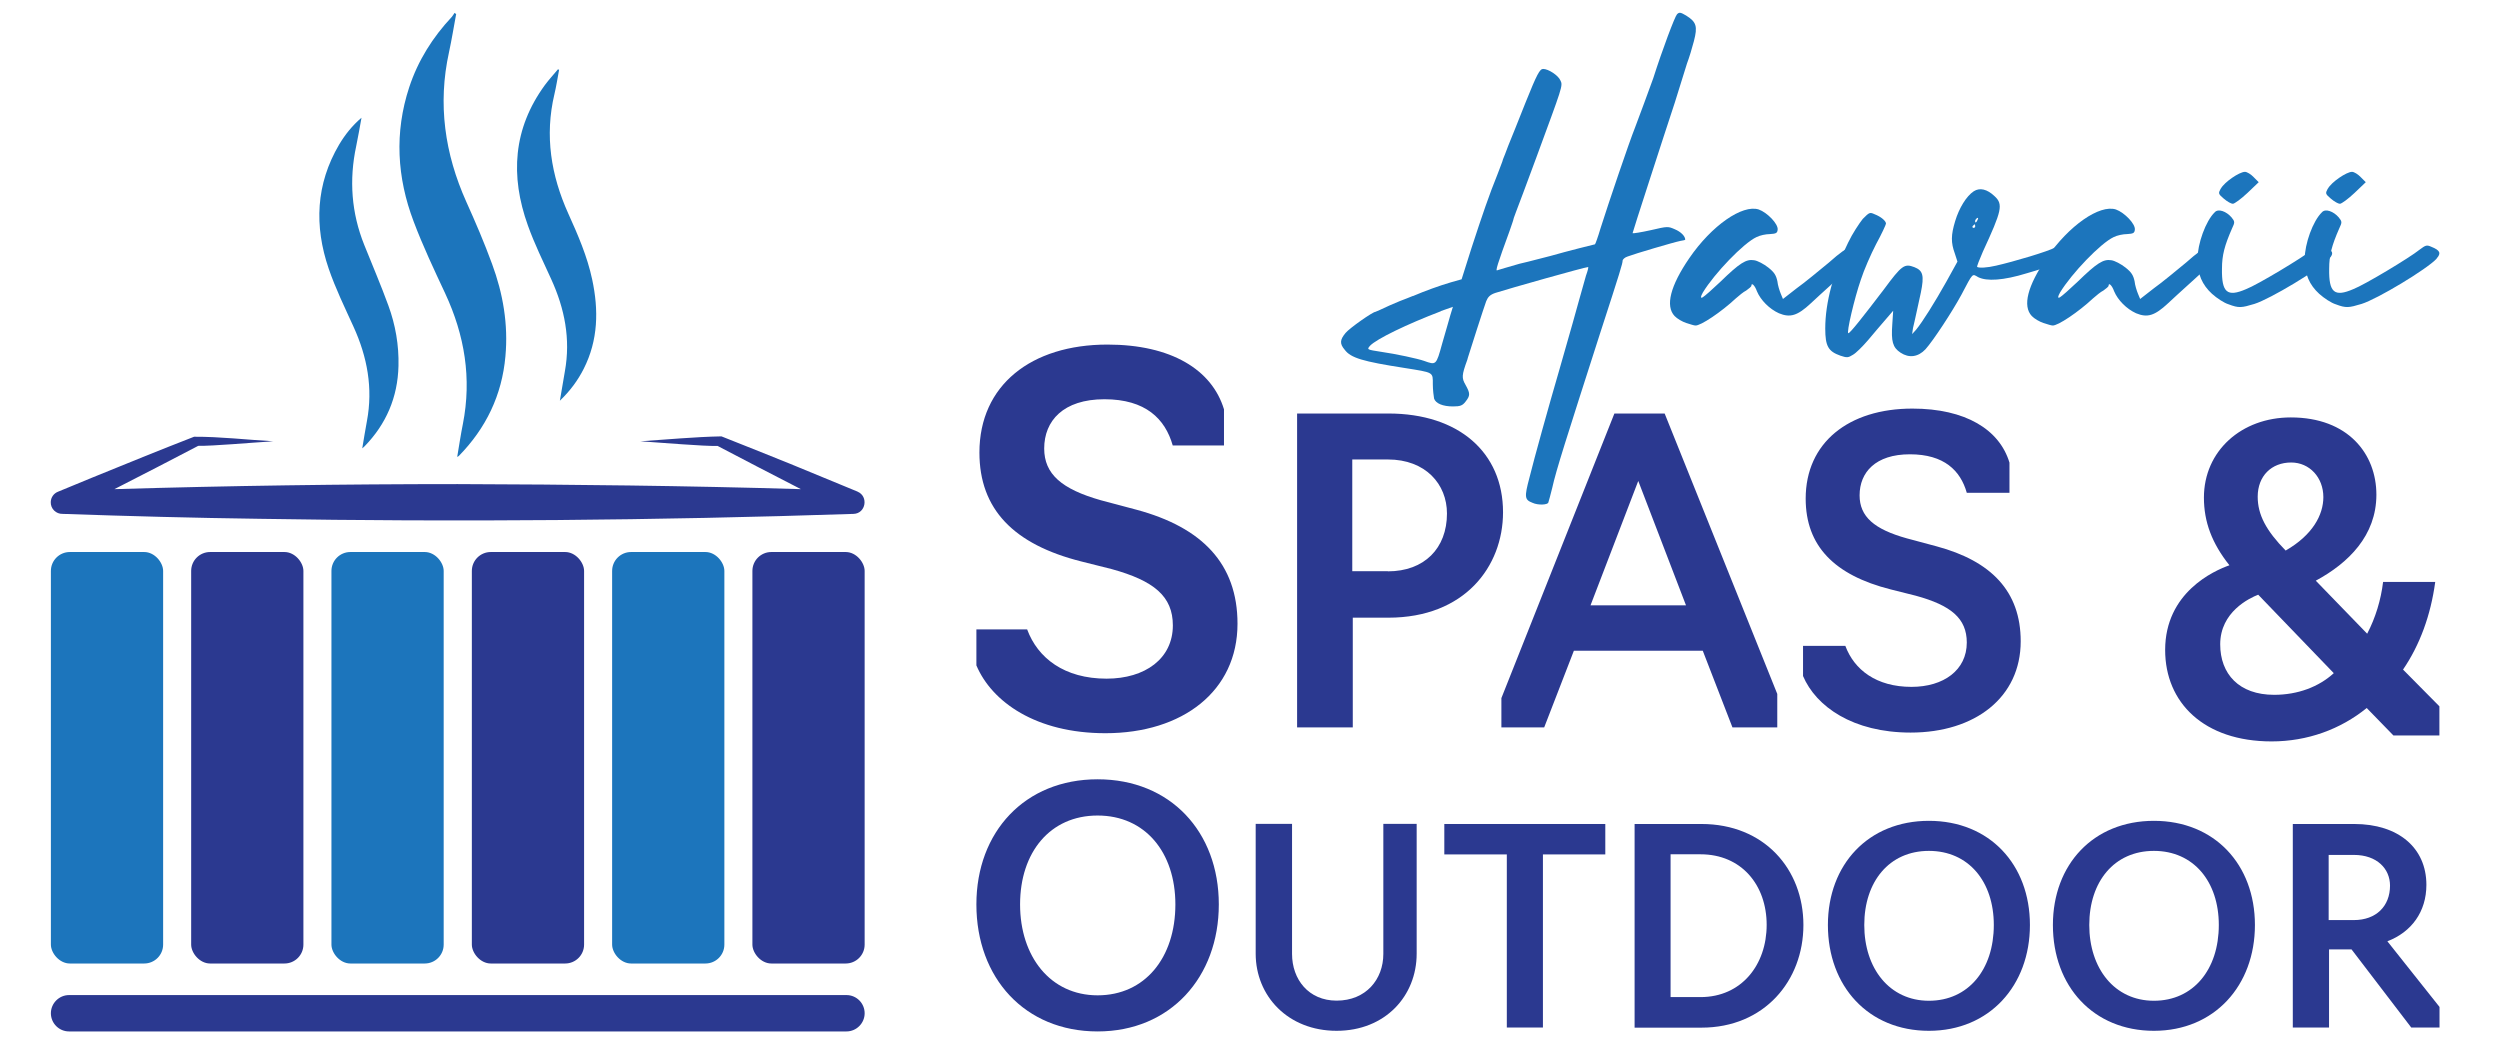 <svg xmlns="http://www.w3.org/2000/svg" id="Layer_1" data-name="Layer 1" viewBox="0 0 198 82.8"><defs><style>      .cls-1 {        fill: #2b3990;      }      .cls-2 {        fill: #1c75bc;      }    </style></defs><g><g><path class="cls-2" d="M111.9,23.45c.96-.41,2.09-.82,3.01-1.09l.85-.24.79-2.5c.85-2.6,1.4-4.21,2.05-5.81.17-.48.41-1.03.44-1.2.07-.14.24-.62.41-1.06.17-.41.79-1.95,1.37-3.42.92-2.29,1.13-2.67,1.4-2.67.41,0,1.2.51,1.37.92.21.41.14.51-1.91,6.09-.75,2.02-1.47,3.97-1.61,4.31-.14.34-.24.68-.24.72s-.14.38-.27.79c-.96,2.63-1.16,3.25-.96,3.11.1-.03.89-.27,1.74-.51.89-.2,1.98-.51,2.46-.62,1.33-.38,3.49-.92,3.52-.92s.24-.58.44-1.26c.65-2.05,2.26-6.8,2.74-8,.2-.51,1.26-3.39,1.44-3.9.72-2.26,1.71-4.89,1.88-5.06s.27-.17.72.1c.82.51.92.86.62,2.02-.14.55-.38,1.33-.55,1.78-.14.44-.58,1.85-.96,3.08-.41,1.23-1.33,4.07-2.05,6.29-.72,2.22-1.3,4.03-1.3,4.07.03.03.68-.07,1.44-.24,1.33-.31,1.37-.31,1.91-.07.48.2.82.55.82.82,0,.03-.17.07-.38.1-.51.1-3.66,1.03-4.17,1.23-.24.07-.41.24-.41.34,0,.21-.17.79-1.78,5.74-2.7,8.41-3.49,10.87-3.79,12.24-.14.55-.27,1.06-.31,1.16-.03.2-.82.24-1.26.03-.62-.24-.65-.44-.24-1.98.38-1.54,1.5-5.57,2.39-8.62,1.03-3.59,1.2-4.21,1.54-5.44.2-.72.44-1.57.55-1.95.14-.38.21-.68.17-.68-.24,0-6.29,1.71-7.35,2.05-.41.14-.58.31-.72.65-.17.45-1.3,3.97-1.4,4.31-.03.07-.07.24-.1.34-.45,1.23-.45,1.44-.14,1.98.38.68.38.85,0,1.33-.24.31-.41.38-.99.38-.82,0-1.37-.24-1.5-.62-.03-.17-.1-.68-.1-1.13,0-.99.1-.92-2.26-1.3-3.28-.51-4.24-.79-4.72-1.44-.41-.48-.38-.79.07-1.33.31-.38,2.15-1.67,2.36-1.67.03,0,.55-.24,1.13-.51.62-.27,1.13-.48,1.16-.48s.34-.14.68-.27ZM114.12,24.65c-2.7,1.03-5.09,2.19-5.61,2.73-.27.31-.24.31.85.48,1.2.17,2.94.55,3.42.72.96.34.96.38,1.44-1.37.24-.85.55-1.88.65-2.26l.2-.65-.96.34Z"></path><path class="cls-2" d="M134.88,23.14q-.31.55-.03.41c.17-.1.79-.65,1.4-1.23,1.54-1.5,2.05-1.81,2.67-1.71.27.03.79.31,1.13.58.48.38.62.62.72,1.09.03.31.17.75.27.99l.17.41,1.09-.85c.62-.44,1.74-1.37,2.53-2.02.92-.82,1.47-1.2,1.64-1.16.31.1.85.58.85.75,0,.07-.82.82-1.81,1.71-.99.89-1.91,1.74-2.09,1.91-1.06.99-1.64,1.16-2.53.79-.75-.34-1.44-1.03-1.74-1.74-.17-.48-.44-.72-.44-.44,0,.07-.21.24-.41.38-.21.1-.58.41-.82.62-1.13,1.06-2.8,2.19-3.21,2.15-.1,0-.41-.1-.72-.2-.31-.1-.72-.34-.92-.55-.75-.79-.34-2.39,1.16-4.58,1.78-2.6,4.21-4.27,5.5-3.86.68.24,1.57,1.16,1.5,1.61-.03.27-.14.31-.62.34-.31,0-.79.1-1.06.24-1.03.48-3.32,2.87-4.24,4.38Z"></path><path class="cls-2" d="M164.22,19.76c.1.2.1.34,0,.48-.24.27-1.67.82-3.69,1.4-1.88.58-3.18.65-3.86.31-.48-.27-.38-.41-1.33,1.4-.72,1.33-2.22,3.62-2.84,4.31-.58.62-1.3.72-1.98.27-.62-.41-.75-.89-.65-2.26l.07-1.06-.62.72c-.34.38-.96,1.13-1.37,1.61-.44.51-.96,1.03-1.2,1.16-.38.24-.48.24-.99.07-.96-.34-1.2-.75-1.2-2.15,0-2.05.65-4.48,1.81-6.8.34-.72.89-1.54,1.16-1.88.51-.51.55-.55.92-.38.55.21.92.55.92.75,0,.07-.34.82-.79,1.64-.41.79-.96,2.05-1.2,2.8-.51,1.47-1.16,4.24-.99,4.24.14,0,1.16-1.3,2.8-3.45,1.44-1.95,1.64-2.08,2.43-1.78.68.27.79.65.51,2.02-.14.65-.31,1.44-.38,1.74-.07.31-.17.79-.24,1.06l-.07.48.31-.34c.51-.62,1.47-2.15,2.39-3.79l.89-1.61-.21-.65c-.31-.85-.31-1.44.03-2.56.31-1.03.89-1.98,1.47-2.36.48-.31,1.06-.17,1.64.38.72.65.58,1.16-.92,4.41-.27.62-.48,1.16-.45,1.2.14.1.79.07,1.5-.1,1.37-.31,4.14-1.13,4.68-1.44.65-.34,1.16-.27,1.4.17ZM156.43,17.91c0-.07,0-.14-.03-.14s-.1.07-.17.14c-.03.07,0,.14.07.14.1,0,.14-.07.14-.14ZM156.63,17.4c.07-.1.03-.17-.03-.14-.1.07-.17.17-.17.24,0,.2.1.14.2-.1Z"></path><path class="cls-2" d="M163.17,23.14q-.31.55-.03.41c.17-.1.79-.65,1.4-1.23,1.54-1.5,2.05-1.81,2.67-1.71.27.03.79.31,1.13.58.48.38.62.62.72,1.09.03.31.17.75.27.99l.17.41,1.09-.85c.62-.44,1.74-1.37,2.53-2.02.92-.82,1.47-1.2,1.64-1.16.31.1.85.58.85.75,0,.07-.82.82-1.81,1.71-.99.89-1.91,1.74-2.09,1.91-1.06.99-1.64,1.16-2.53.79-.75-.34-1.44-1.03-1.74-1.74-.17-.48-.44-.72-.44-.44,0,.07-.21.24-.41.38-.21.1-.58.41-.82.62-1.13,1.06-2.8,2.19-3.21,2.15-.1,0-.41-.1-.72-.2-.31-.1-.72-.34-.92-.55-.75-.79-.34-2.39,1.16-4.58,1.78-2.6,4.21-4.27,5.5-3.86.68.24,1.57,1.16,1.5,1.61-.03.27-.14.31-.62.34-.31,0-.79.1-1.06.24-1.03.48-3.32,2.87-4.24,4.38Z"></path><path class="cls-2" d="M184.5,20.48c-.79.85-4.72,3.21-5.95,3.59-1.03.31-1.23.34-2.05.03-.34-.1-.92-.48-1.3-.82-.79-.72-1.16-1.57-1.16-2.74,0-1.23.65-3.04,1.37-3.73.27-.31.92-.07,1.33.41.27.34.27.38.03.89-.58,1.33-.79,2.09-.79,3.18-.03,1.88.41,2.26,1.91,1.61.89-.34,4.48-2.5,5.23-3.11.51-.38.58-.41.96-.24.68.27.79.51.41.92ZM175.89,14.94c.27-.51,1.47-1.33,1.91-1.33.17,0,.48.2.68.41l.41.41-.89.85c-.51.48-1.03.86-1.16.86s-.44-.17-.72-.41c-.44-.38-.44-.41-.24-.79Z"></path><path class="cls-2" d="M192.99,20.48c-.79.85-4.72,3.21-5.95,3.59-1.03.31-1.23.34-2.05.03-.34-.1-.92-.48-1.3-.82-.79-.72-1.16-1.57-1.16-2.74,0-1.23.65-3.04,1.37-3.73.27-.31.92-.07,1.33.41.27.34.27.38.03.89-.58,1.33-.79,2.09-.79,3.18-.03,1.88.41,2.26,1.91,1.61.89-.34,4.48-2.5,5.23-3.11.51-.38.58-.41.96-.24.68.27.79.51.41.92ZM184.37,14.94c.27-.51,1.47-1.33,1.91-1.33.17,0,.48.2.68.41l.41.41-.89.85c-.51.48-1.03.86-1.16.86s-.44-.17-.72-.41c-.44-.38-.44-.41-.24-.79Z"></path></g><g><g><path class="cls-1" d="M77.33,52.72v-2.87h4.02c.84,2.27,2.94,3.9,6.29,3.9,3.06,0,5.25-1.59,5.25-4.22,0-2.31-1.51-3.54-4.85-4.46l-2.39-.6c-5.37-1.35-8.08-4.14-8.08-8.63,0-5.33,4.1-8.55,10.14-8.55,5.05,0,8.28,1.99,9.23,5.13v2.86h-4.06c-.6-2.11-2.15-3.66-5.41-3.66s-4.77,1.71-4.77,3.9c0,2.03,1.39,3.22,4.49,4.1l2.82.75c5.17,1.39,8,4.26,8,9.03,0,5.33-4.34,8.67-10.46,8.67-5.49,0-8.99-2.47-10.22-5.37Z"></path><path class="cls-1" d="M102.73,32.75h7.23c5.57,0,9.08,3.08,9.08,7.82,0,4.31-3.05,8.35-9.08,8.35h-2.82v8.69h-4.41v-24.86ZM109.92,45.25c2.88,0,4.68-1.82,4.68-4.58,0-2.32-1.69-4.28-4.68-4.28h-2.82v8.85h2.82Z"></path><path class="cls-1" d="M118.91,57.61v-2.32l8.95-22.54h3.98l8.92,22.21v2.65h-3.55l-2.35-6.07h-10.21l-2.35,6.07h-3.38ZM129.75,38.09l-3.78,9.85h7.56l-3.78-9.85Z"></path><path class="cls-1" d="M142.8,53.54v-2.39h3.35c.7,1.89,2.45,3.25,5.24,3.25,2.55,0,4.38-1.33,4.38-3.51,0-1.92-1.26-2.95-4.04-3.71l-1.99-.5c-4.47-1.13-6.73-3.45-6.73-7.19,0-4.44,3.41-7.13,8.45-7.13,4.21,0,6.9,1.66,7.69,4.28v2.39h-3.38c-.5-1.76-1.79-3.05-4.51-3.05s-3.98,1.43-3.98,3.25c0,1.69,1.16,2.69,3.75,3.41l2.35.63c4.31,1.16,6.66,3.55,6.66,7.52,0,4.44-3.61,7.23-8.72,7.23-4.57,0-7.49-2.06-8.52-4.48Z"></path><path class="cls-1" d="M187.45,56.07c-2.08,1.69-4.7,2.65-7.54,2.65-5.36,0-8.43-3.07-8.43-7.24,0-4.56,3.87-6.28,5.09-6.71-1.39-1.75-2.02-3.44-2.02-5.36,0-3.7,2.98-6.35,6.88-6.35,4.53,0,6.78,2.88,6.78,6.12s-2.22,5.42-4.8,6.81l4.07,4.2c.66-1.26,1.09-2.68,1.26-4.1h4.13c-.36,2.65-1.22,4.99-2.55,6.94l2.88,2.91v2.31h-3.64l-2.12-2.18ZM184.84,53.32l-5.99-6.22c-.69.27-3.01,1.36-3.01,3.93,0,2.35,1.49,4,4.27,4,1.88,0,3.54-.63,4.73-1.72ZM181.03,43.6c2.12-1.22,2.98-2.81,2.98-4.23,0-1.55-1.09-2.74-2.55-2.74-1.55,0-2.65,1.06-2.65,2.71,0,1.42.66,2.68,2.22,4.27Z"></path></g><g><path class="cls-1" d="M77.33,71.63c0-5.75,3.84-9.91,9.6-9.91s9.6,4.15,9.6,9.91-3.84,10.06-9.6,10.06-9.6-4.23-9.6-10.06ZM93.09,71.63c0-4.13-2.4-7.04-6.16-7.04s-6.14,2.91-6.14,7.04,2.4,7.2,6.14,7.2,6.16-2.97,6.16-7.2Z"></path><path class="cls-1" d="M99.45,75.53v-10.28h2.88v10.3c0,2.02,1.31,3.7,3.53,3.7,2.32,0,3.7-1.68,3.7-3.7v-10.3h2.64v10.28c0,3.35-2.49,6.11-6.34,6.11s-6.41-2.75-6.41-6.11Z"></path><path class="cls-1" d="M119.33,67.67h-4.94v-2.41h12.75v2.41h-4.94v13.71h-2.86v-13.71Z"></path><path class="cls-1" d="M129.46,65.26h5.29c4.99,0,8.08,3.59,8.08,8s-3.09,8.13-8.08,8.13h-5.29v-16.12ZM134.68,78.97c3.25,0,5.24-2.56,5.24-5.72s-2-5.59-5.24-5.59h-2.37v11.31h2.37Z"></path><path class="cls-1" d="M144.77,73.26c0-4.79,3.2-8.25,8-8.25s8,3.46,8,8.25-3.2,8.38-8,8.38-8-3.53-8-8.38ZM157.91,73.26c0-3.44-2-5.87-5.14-5.87s-5.12,2.43-5.12,5.87,2,6,5.12,6,5.14-2.47,5.14-6Z"></path><path class="cls-1" d="M162.59,73.26c0-4.79,3.2-8.25,8-8.25s8,3.46,8,8.25-3.2,8.38-8,8.38-8-3.53-8-8.38ZM175.73,73.26c0-3.44-2-5.87-5.14-5.87s-5.12,2.43-5.12,5.87,2,6,5.12,6,5.14-2.47,5.14-6Z"></path><path class="cls-1" d="M181.59,81.38v-16.12h4.86c3.5,0,5.72,1.89,5.72,4.82,0,2.13-1.18,3.74-3.09,4.47l4.13,5.2v1.63h-2.24l-4.73-6.19h-1.78v6.19h-2.86ZM186.43,72.87c1.76,0,2.86-1.1,2.86-2.73,0-1.33-1.03-2.43-2.86-2.43h-2v5.16h2Z"></path></g></g></g><g><path class="cls-1" d="M67.93,38.94l-5.36-2.21c-1.81-.72-3.61-1.46-5.43-2.17-2.13.04-4.28.25-6.42.39,1.85.12,4.91.39,6.12.37,1.92,1.01,4.31,2.25,6.59,3.42-9.06-.27-18.12-.37-27.18-.4-9.06,0-18.13.13-27.19.4,2.24-1.14,4.5-2.31,6.64-3.43,1.14.02,4.16-.25,5.94-.36-2.09-.12-4.2-.37-6.27-.36-2.63,1.02-5.47,2.18-8.1,3.25l-2.69,1.11c-.32.13-.55.44-.56.81-.02.53.42.96.95.94,5.21.18,10.43.32,15.64.39,15.67.26,31.33.13,46.99-.39.98-.03,1.2-1.39.32-1.76Z"></path><g><rect class="cls-1" x="59.59" y="43.72" width="8.89" height="32.59" rx="1.5" ry="1.5"></rect><rect class="cls-2" x="48.48" y="43.72" width="8.89" height="32.59" rx="1.5" ry="1.5"></rect><rect class="cls-1" x="37.37" y="43.72" width="8.89" height="32.59" rx="1.5" ry="1.5"></rect><rect class="cls-2" x="26.25" y="43.72" width="8.89" height="32.59" rx="1.5" ry="1.5"></rect><rect class="cls-1" x="15.14" y="43.72" width="8.89" height="32.59" rx="1.5" ry="1.5"></rect><rect class="cls-2" x="4.03" y="43.72" width="8.89" height="32.59" rx="1.5" ry="1.5"></rect></g><path class="cls-1" d="M67.04,81.69H5.47c-.8,0-1.44-.65-1.44-1.44s.65-1.44,1.44-1.44h61.57c.8,0,1.44.65,1.44,1.44s-.65,1.44-1.44,1.44Z"></path><g><path class="cls-2" d="M36.13,1.1c-.19,1.01-.35,2.03-.57,3.04-.9,4.1-.34,8.03,1.37,11.84.73,1.62,1.43,3.25,2.04,4.92.87,2.35,1.29,4.79,1.06,7.31-.27,3.08-1.54,5.71-3.7,7.91-.02.02-.06.04-.12.07.15-.89.28-1.76.45-2.61.71-3.61.14-7.03-1.4-10.34-.88-1.88-1.77-3.76-2.5-5.7-1.32-3.48-1.53-7.04-.35-10.63.7-2.12,1.86-3.96,3.38-5.58.08-.09.14-.21.21-.31.04.03.08.06.12.09Z"></path><path class="cls-2" d="M44.34,31.75c.15-.86.27-1.61.4-2.35.46-2.55-.02-4.96-1.08-7.28-.64-1.41-1.33-2.8-1.85-4.26-1.41-3.92-1.18-7.67,1.35-11.13.32-.43.69-.83,1.03-1.24.03.01.06.03.09.04-.12.64-.22,1.3-.37,1.93-.78,3.29-.27,6.42,1.1,9.46.76,1.68,1.5,3.38,1.89,5.21.52,2.43.48,4.81-.67,7.08-.46.91-1.06,1.73-1.88,2.52Z"></path><path class="cls-2" d="M28.63,9.33c-.14.75-.26,1.5-.42,2.25-.57,2.67-.38,5.28.64,7.82.64,1.6,1.32,3.18,1.91,4.8.56,1.53.84,3.13.8,4.78-.06,2.48-.97,4.61-2.7,6.38-.03.03-.07.06-.17.15.13-.77.24-1.47.37-2.16.49-2.61.03-5.08-1.06-7.47-.69-1.52-1.43-3.03-1.97-4.61-1.15-3.37-1.02-6.68.83-9.82.47-.79,1.04-1.5,1.75-2.11Z"></path></g></g></svg>
